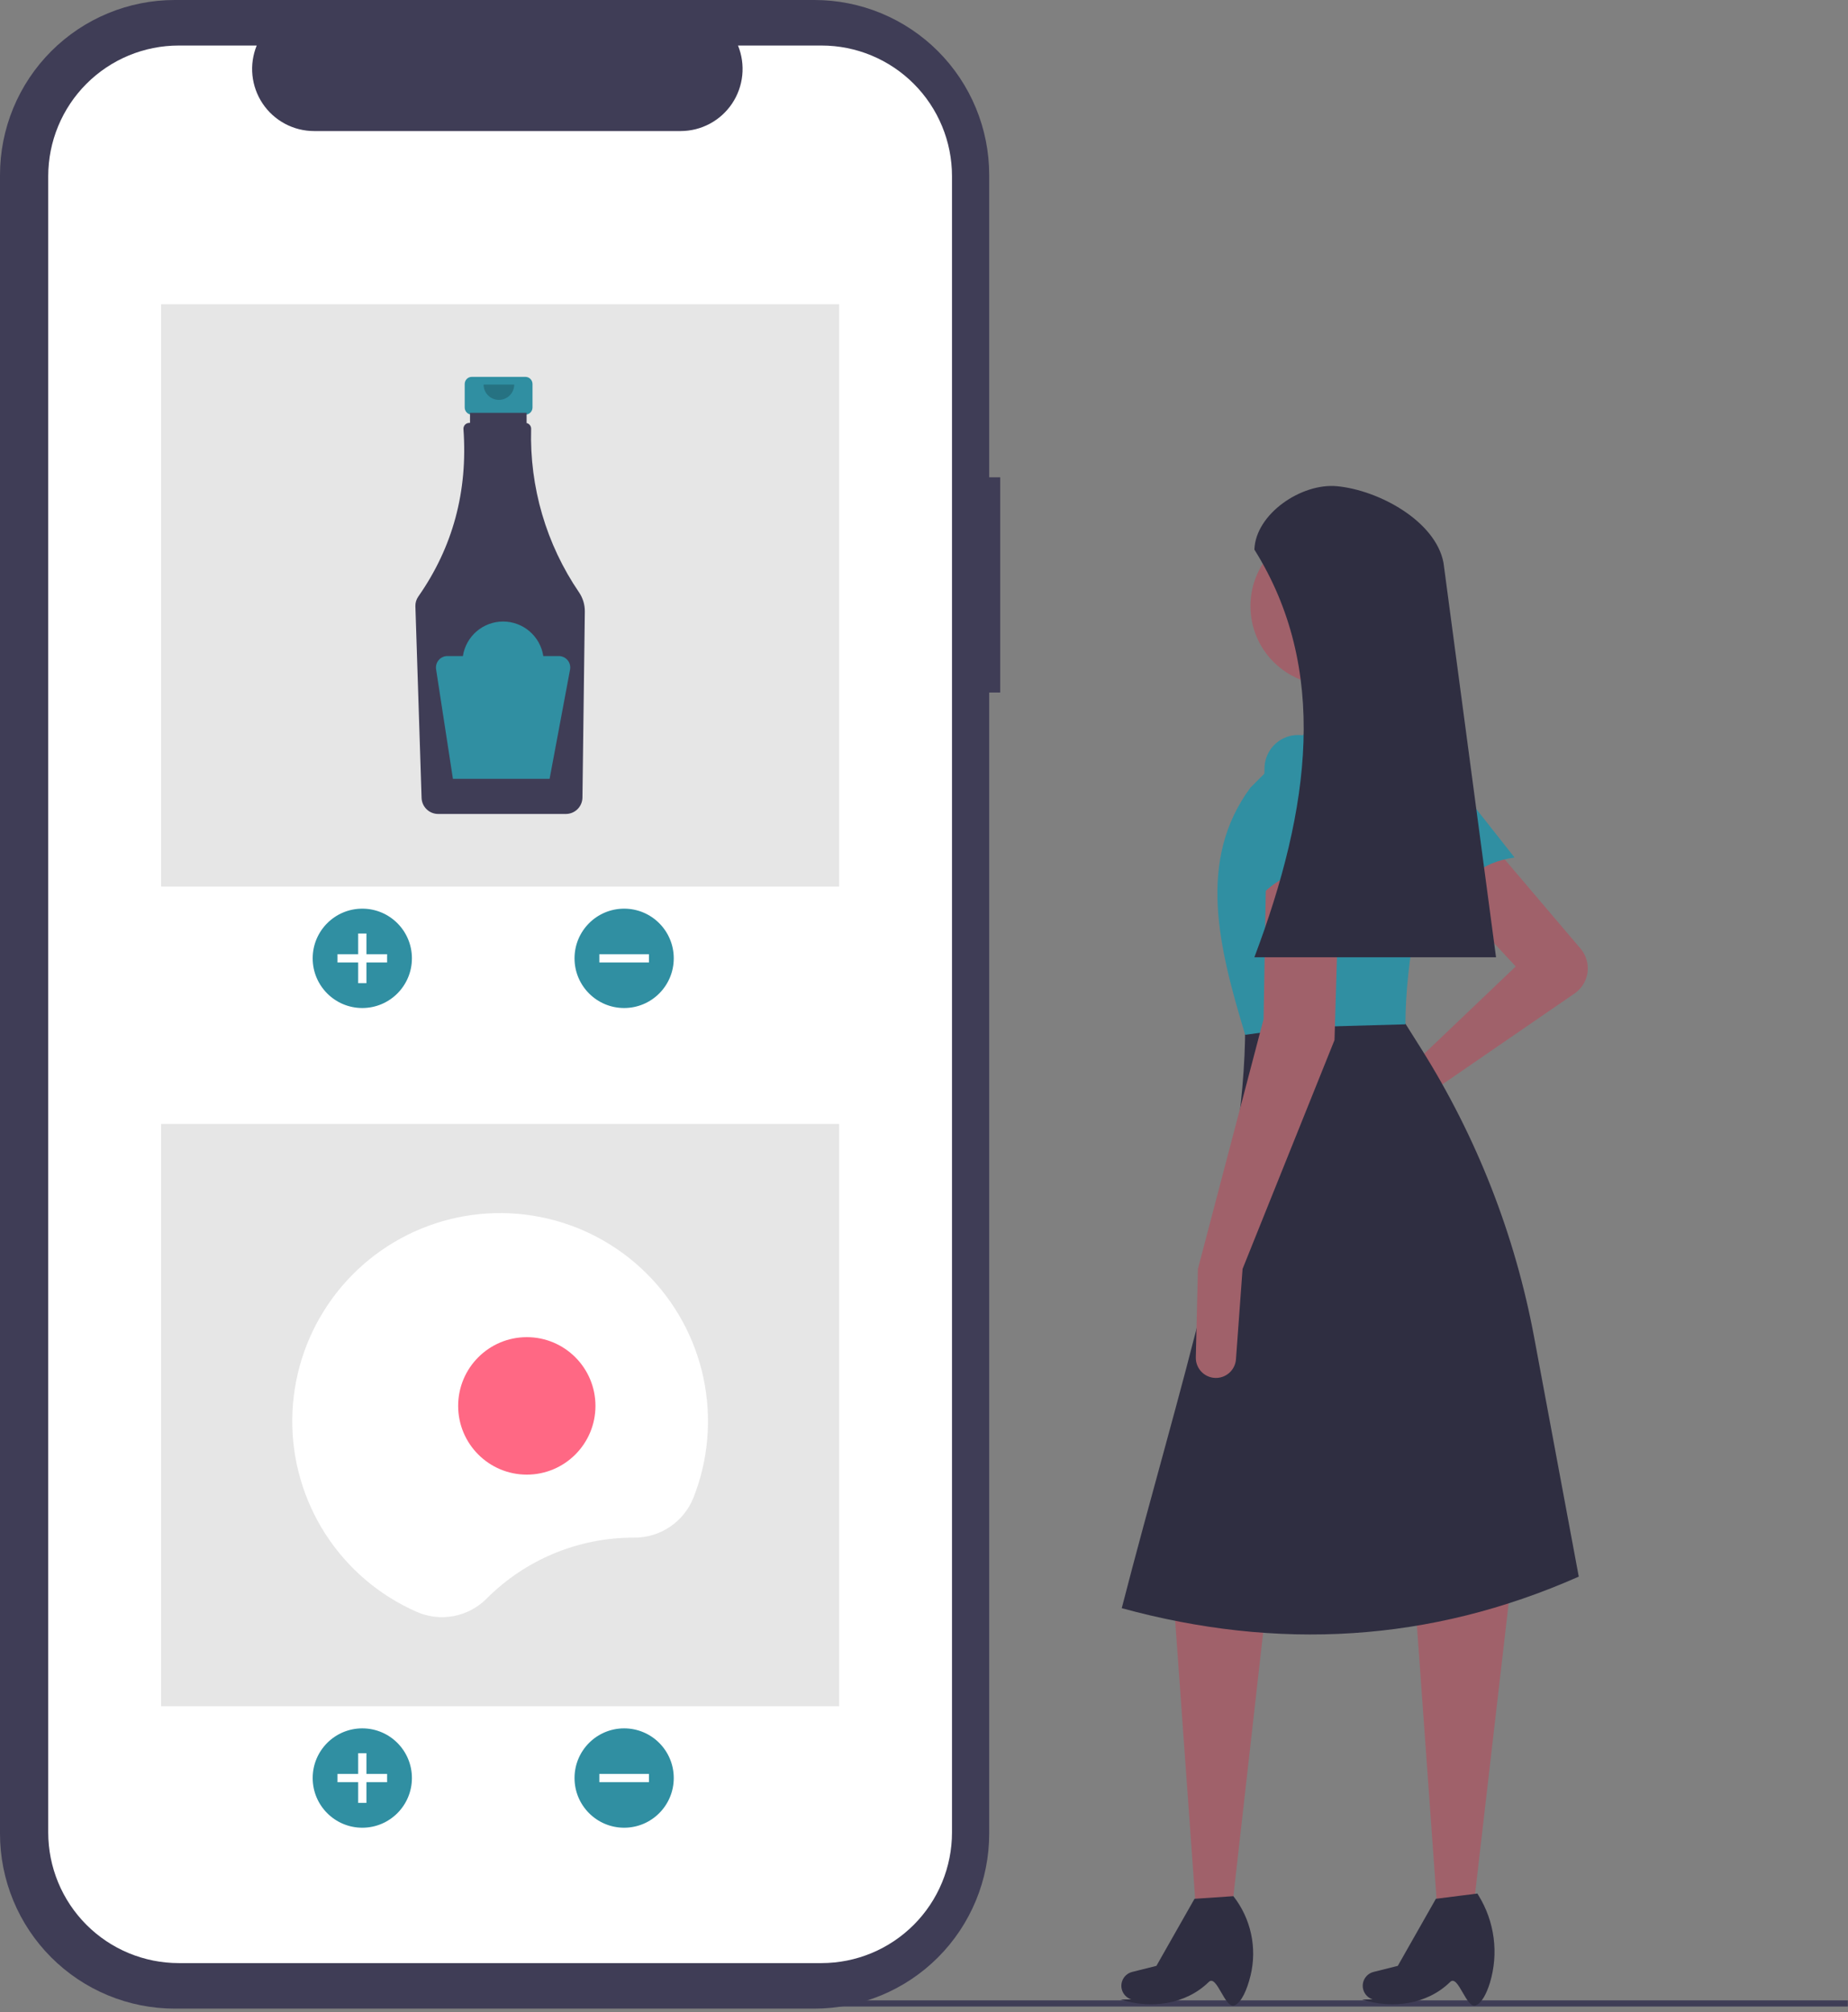 <svg width="427" height="465" viewBox="0 0 427 465" fill="none" xmlns="http://www.w3.org/2000/svg">
<rect x="0" y="0" width="427" height="465" fill="#808080" stroke="none"/>
<path d="M426.959 462.226H96.071V463.655H426.959V462.226Z" fill="#3F3D56"/>
<path d="M365.207 219.208C365.844 219.957 366.317 220.832 366.594 221.776C366.872 222.72 366.949 223.712 366.82 224.687C366.69 225.663 366.358 226.6 365.843 227.439C365.329 228.278 364.645 228.999 363.835 229.556L329.591 253.099L314.511 263.166C313.655 263.738 312.617 263.97 311.598 263.817C310.58 263.665 309.655 263.138 309.003 262.341C308.623 261.875 308.349 261.333 308.199 260.751C308.048 260.17 308.026 259.562 308.133 258.971C308.24 258.379 308.474 257.818 308.819 257.327C309.164 256.835 309.611 256.424 310.13 256.122L324.735 247.63L350.225 223.321L333.839 205.696L345.977 196.581L365.207 219.208Z" fill="#A0616A"/>
<path d="M284.681 440.888H276.304L271.329 371.606L292.57 370.999L284.681 440.888Z" fill="#A0616A"/>
<path d="M285.287 463.374C283.054 464.394 281.183 456.124 279.299 457.978C274.029 463.164 265.959 464.293 258.925 462.029L261.387 462.002C260.963 461.865 260.57 461.643 260.234 461.351C259.897 461.058 259.624 460.699 259.43 460.297C259.235 459.895 259.125 459.458 259.104 459.012C259.084 458.566 259.154 458.121 259.311 457.703C259.498 457.202 259.804 456.755 260.202 456.4C260.6 456.044 261.079 455.79 261.596 455.661L267.201 454.258L276.001 438.761L284.984 438.153C286.987 440.71 288.384 443.688 289.072 446.864C289.76 450.039 289.719 453.33 288.954 456.487C288.138 459.819 286.88 462.646 285.287 463.374Z" fill="#2F2E41"/>
<path d="M340.455 440.888H332.078L327.103 371.606L348.951 367.353L340.455 440.888Z" fill="#A0616A"/>
<path d="M341.062 463.373C338.828 464.394 336.957 456.124 335.073 457.978C329.803 463.164 321.734 464.293 314.699 462.029L317.161 462.001C316.737 461.865 316.344 461.643 316.008 461.35C315.671 461.057 315.398 460.699 315.204 460.297C315.01 459.895 314.899 459.458 314.878 459.012C314.858 458.566 314.928 458.121 315.085 457.702C315.272 457.202 315.578 456.755 315.976 456.399C316.374 456.044 316.853 455.79 317.37 455.66L322.975 454.257L331.775 438.76L341.365 437.545L341.607 437.942C343.461 440.934 344.657 444.288 345.114 447.779C345.571 451.271 345.279 454.82 344.257 458.189C343.46 460.748 342.374 462.774 341.062 463.373Z" fill="#2F2E41"/>
<path d="M349.953 198.148C342.249 199.221 336.916 203.446 334.744 211.873L320.585 185.693C319.745 184.03 319.533 182.119 319.986 180.311C320.439 178.502 321.527 176.918 323.052 175.849C324.67 174.713 326.66 174.241 328.615 174.527C330.57 174.814 332.341 175.838 333.567 177.39L349.953 198.148Z" fill="#308FA2"/>
<path d="M364.79 364.314C330.363 379.567 295.129 381.444 259.191 371.606C272.315 320.637 287.81 274.549 287.715 236.691L322.915 233.652L328.334 242.256C341.193 262.67 350.069 285.34 354.491 309.066L364.79 364.314Z" fill="#2F2E41"/>
<path d="M307.135 158.293C317.191 158.293 325.342 150.131 325.342 140.061C325.342 129.992 317.191 121.83 307.135 121.83C297.08 121.83 288.929 129.992 288.929 140.061C288.929 150.131 297.08 158.293 307.135 158.293Z" fill="#A0616A"/>
<path d="M327.163 172.271L304.708 173.487L301.067 153.432L319.273 150.393L327.163 172.271Z" fill="#A0616A"/>
<path d="M324.735 236.691L300.135 237.384L287.715 239.121C281.619 218.955 276.486 198.835 288.929 181.995L303.494 167.409L325.342 166.802L325.632 166.967C329.102 168.958 331.791 172.073 333.256 175.799C334.721 179.524 334.875 183.639 333.693 187.464C328.271 205.107 324.788 221.768 324.735 236.691Z" fill="#308FA2"/>
<path d="M287.108 293.209L285.582 314.093C285.501 315.212 285.018 316.263 284.224 317.054C283.429 317.844 282.376 318.32 281.258 318.395C280.614 318.438 279.969 318.346 279.362 318.125C278.756 317.905 278.202 317.56 277.736 317.112C277.27 316.665 276.902 316.126 276.656 315.529C276.409 314.931 276.29 314.289 276.305 313.643L276.791 293.209L291.964 235.475L292.57 200.227L309.563 199.619L308.35 240.337L287.108 293.209Z" fill="#A0616A"/>
<path d="M311.384 202.658C304.179 199.724 297.451 200.707 291.357 206.912L292.191 177.151C292.297 175.29 293.068 173.529 294.364 172.191C295.661 170.854 297.395 170.028 299.25 169.867C301.218 169.695 303.177 170.284 304.726 171.512C306.275 172.741 307.296 174.516 307.581 176.474L311.384 202.658Z" fill="#308FA2"/>
<path d="M345.673 221.193H289.839C302.864 186.655 307.064 154.524 289.839 126.995C290.135 118.727 300.725 111.559 308.95 112.351C318.663 113.286 331.716 120.434 333.535 130.034L345.673 221.193Z" fill="#2F2E41"/>
<path d="M231.112 110.296H228.565V40.434C228.565 35.124 227.52 29.866 225.491 24.961C223.462 20.055 220.488 15.598 216.738 11.843C212.989 8.088 208.537 5.11 203.638 3.078C198.74 1.046 193.489 -1.59123e-05 188.186 1.81584e-10H40.379C35.076 -1.17248e-05 29.825 1.046 24.926 3.078C20.027 5.11 15.576 8.088 11.827 11.843C8.077 15.598 5.103 20.055 3.074 24.961C1.044 29.866 -5.8544e-06 35.124 0 40.434V423.702C-4.18171e-06 429.012 1.044 434.27 3.074 439.175C5.103 444.081 8.077 448.539 11.827 452.293C15.576 456.048 20.027 459.026 24.926 461.058C29.825 463.09 35.076 464.136 40.379 464.136H188.186C193.489 464.136 198.74 463.09 203.638 461.058C208.537 459.026 212.989 456.048 216.738 452.293C220.488 448.539 223.462 444.081 225.491 439.175C227.52 434.27 228.565 429.012 228.565 423.702V160.025H231.112V110.296Z" fill="#3F3D56"/>
<path d="M189.816 10.52H170.522C171.409 12.698 171.748 15.061 171.508 17.401C171.268 19.742 170.457 21.987 169.147 23.94C167.837 25.892 166.067 27.492 163.993 28.598C161.92 29.705 159.607 30.283 157.258 30.284H72.58C70.231 30.283 67.918 29.705 65.845 28.598C63.771 27.492 62.001 25.892 60.691 23.94C59.381 21.987 58.57 19.742 58.33 17.401C58.09 15.061 58.429 12.698 59.316 10.52H41.296C37.336 10.52 33.415 11.301 29.756 12.818C26.098 14.335 22.774 16.56 19.974 19.364C17.174 22.168 14.952 25.496 13.437 29.16C11.922 32.823 11.142 36.75 11.142 40.715V423.421C11.142 427.386 11.922 431.313 13.437 434.976C14.952 438.64 17.174 441.968 19.974 444.772C22.774 447.576 26.098 449.801 29.756 451.318C33.415 452.835 37.336 453.617 41.296 453.617H189.816C193.775 453.617 197.697 452.835 201.355 451.318C205.013 449.801 208.338 447.576 211.138 444.772C213.938 441.968 216.159 438.64 217.674 434.976C219.19 431.313 219.97 427.386 219.97 423.421V40.715C219.97 32.707 216.793 25.026 211.138 19.364C205.483 13.701 197.813 10.52 189.816 10.52Z" fill="white"/>
<path d="M193.89 70.301H37.221V204.865H193.89V70.301Z" fill="#E6E6E6"/>
<path d="M83.713 232.926C90.044 232.926 95.176 227.786 95.176 221.446C95.176 215.106 90.044 209.967 83.713 209.967C77.381 209.967 72.249 215.106 72.249 221.446C72.249 227.786 77.381 232.926 83.713 232.926Z" fill="#308FA2"/>
<path d="M89.444 220.49H84.668V215.707H82.757V220.49H77.981V222.403H82.757V227.186H84.668V222.403H89.444V220.49Z" fill="white"/>
<path d="M144.215 232.926C150.546 232.926 155.678 227.786 155.678 221.446C155.678 215.106 150.546 209.967 144.215 209.967C137.883 209.967 132.751 215.106 132.751 221.446C132.751 227.786 137.883 232.926 144.215 232.926Z" fill="#308FA2"/>
<path d="M149.946 222.403V220.49H138.483V222.403H149.946Z" fill="white"/>
<path d="M121.399 87.083H109.018C108.583 87.083 108.165 87.256 107.857 87.564C107.549 87.873 107.376 88.291 107.376 88.727V94.168C107.376 94.605 107.549 95.022 107.857 95.331C108.165 95.639 108.583 95.812 109.018 95.812H111.07V103.966H119.347V95.812H121.399C121.834 95.812 122.252 95.639 122.559 95.331C122.867 95.022 123.04 94.605 123.04 94.168V88.727C123.04 88.291 122.867 87.873 122.559 87.564C122.252 87.256 121.834 87.083 121.399 87.083Z" fill="#308FA2"/>
<path d="M133.799 136.886C126.217 125.776 122.341 112.547 122.726 99.096C122.733 98.786 122.632 98.482 122.441 98.238C122.25 97.993 121.981 97.823 121.678 97.754V95.403H108.602V97.722H108.422C108.246 97.722 108.072 97.757 107.909 97.825C107.746 97.892 107.598 97.992 107.474 98.117C107.35 98.241 107.251 98.39 107.184 98.553C107.116 98.716 107.082 98.891 107.082 99.067C107.082 99.1 107.083 99.132 107.086 99.165C108.116 113.544 104.638 126.44 96.65 137.851C96.191 138.506 95.956 139.294 95.981 140.095L97.411 184.382C97.445 185.37 97.859 186.307 98.567 186.996C99.274 187.686 100.22 188.075 101.207 188.083H130.782C131.781 188.075 132.736 187.676 133.446 186.973C134.155 186.27 134.562 185.317 134.58 184.317L135.131 141.317C135.148 139.739 134.683 138.193 133.799 136.886Z" fill="#3F3D56"/>
<path opacity="0.2" d="M118.818 88.856C118.818 89.796 118.445 90.698 117.781 91.364C117.116 92.029 116.216 92.402 115.276 92.402C114.337 92.402 113.436 92.029 112.772 91.364C112.108 90.698 111.735 89.796 111.735 88.856" fill="black"/>
<path d="M129.118 151.597H125.536C125.194 149.376 124.07 147.35 122.366 145.886C120.662 144.423 118.491 143.618 116.246 143.618C114.001 143.618 111.831 144.423 110.127 145.886C108.423 147.35 107.298 149.376 106.956 151.597H103.375C102.993 151.597 102.617 151.68 102.271 151.839C101.924 151.998 101.617 152.231 101.369 152.521C101.121 152.81 100.938 153.15 100.833 153.517C100.729 153.884 100.704 154.269 100.762 154.646L104.652 179.967H126.99L131.715 154.732C131.787 154.349 131.773 153.956 131.676 153.58C131.579 153.203 131.399 152.853 131.151 152.554C130.903 152.254 130.593 152.014 130.241 151.848C129.89 151.683 129.506 151.597 129.118 151.597Z" fill="#308FA2"/>
<path d="M193.89 259.711H37.221V394.275H193.89V259.711Z" fill="#E6E6E6"/>
<path d="M83.713 422.336C90.044 422.336 95.176 417.196 95.176 410.856C95.176 404.516 90.044 399.377 83.713 399.377C77.381 399.377 72.249 404.516 72.249 410.856C72.249 417.196 77.381 422.336 83.713 422.336Z" fill="#308FA2"/>
<path d="M89.444 409.9H84.668V405.117H82.757V409.9H77.981V411.813H82.757V416.596H84.668V411.813H89.444V409.9Z" fill="white"/>
<path d="M144.215 422.336C150.546 422.336 155.678 417.196 155.678 410.856C155.678 404.516 150.546 399.377 144.215 399.377C137.883 399.377 132.751 404.516 132.751 410.856C132.751 417.196 137.883 422.336 144.215 422.336Z" fill="#308FA2"/>
<path d="M149.946 411.813V409.9H138.483V411.813H149.946Z" fill="white"/>
<path d="M146.398 355.307L146.484 355.307C149.434 355.332 152.323 354.466 154.774 352.822C157.224 351.178 159.123 348.833 160.223 346.092C163.689 337.317 164.5 327.716 162.556 318.482C160.613 309.249 156 300.793 149.292 294.165C142.584 287.538 134.077 283.034 124.832 281.212C115.586 279.39 106.009 280.332 97.294 283.921C88.579 287.509 81.111 293.586 75.819 301.393C70.527 309.201 67.645 318.395 67.533 327.83C67.421 337.265 70.082 346.525 75.187 354.457C80.291 362.389 87.613 368.642 96.24 372.437C98.922 373.626 101.899 373.976 104.782 373.44C107.666 372.905 110.32 371.51 112.397 369.437C116.853 364.952 122.152 361.394 127.987 358.969C133.823 356.544 140.08 355.299 146.398 355.307Z" fill="white"/>
<path d="M121.724 340.747C130.484 340.747 137.586 333.636 137.586 324.864C137.586 316.091 130.484 308.98 121.724 308.98C112.964 308.98 105.862 316.091 105.862 324.864C105.862 333.636 112.964 340.747 121.724 340.747Z" fill="#FF6884"/>
</svg>
